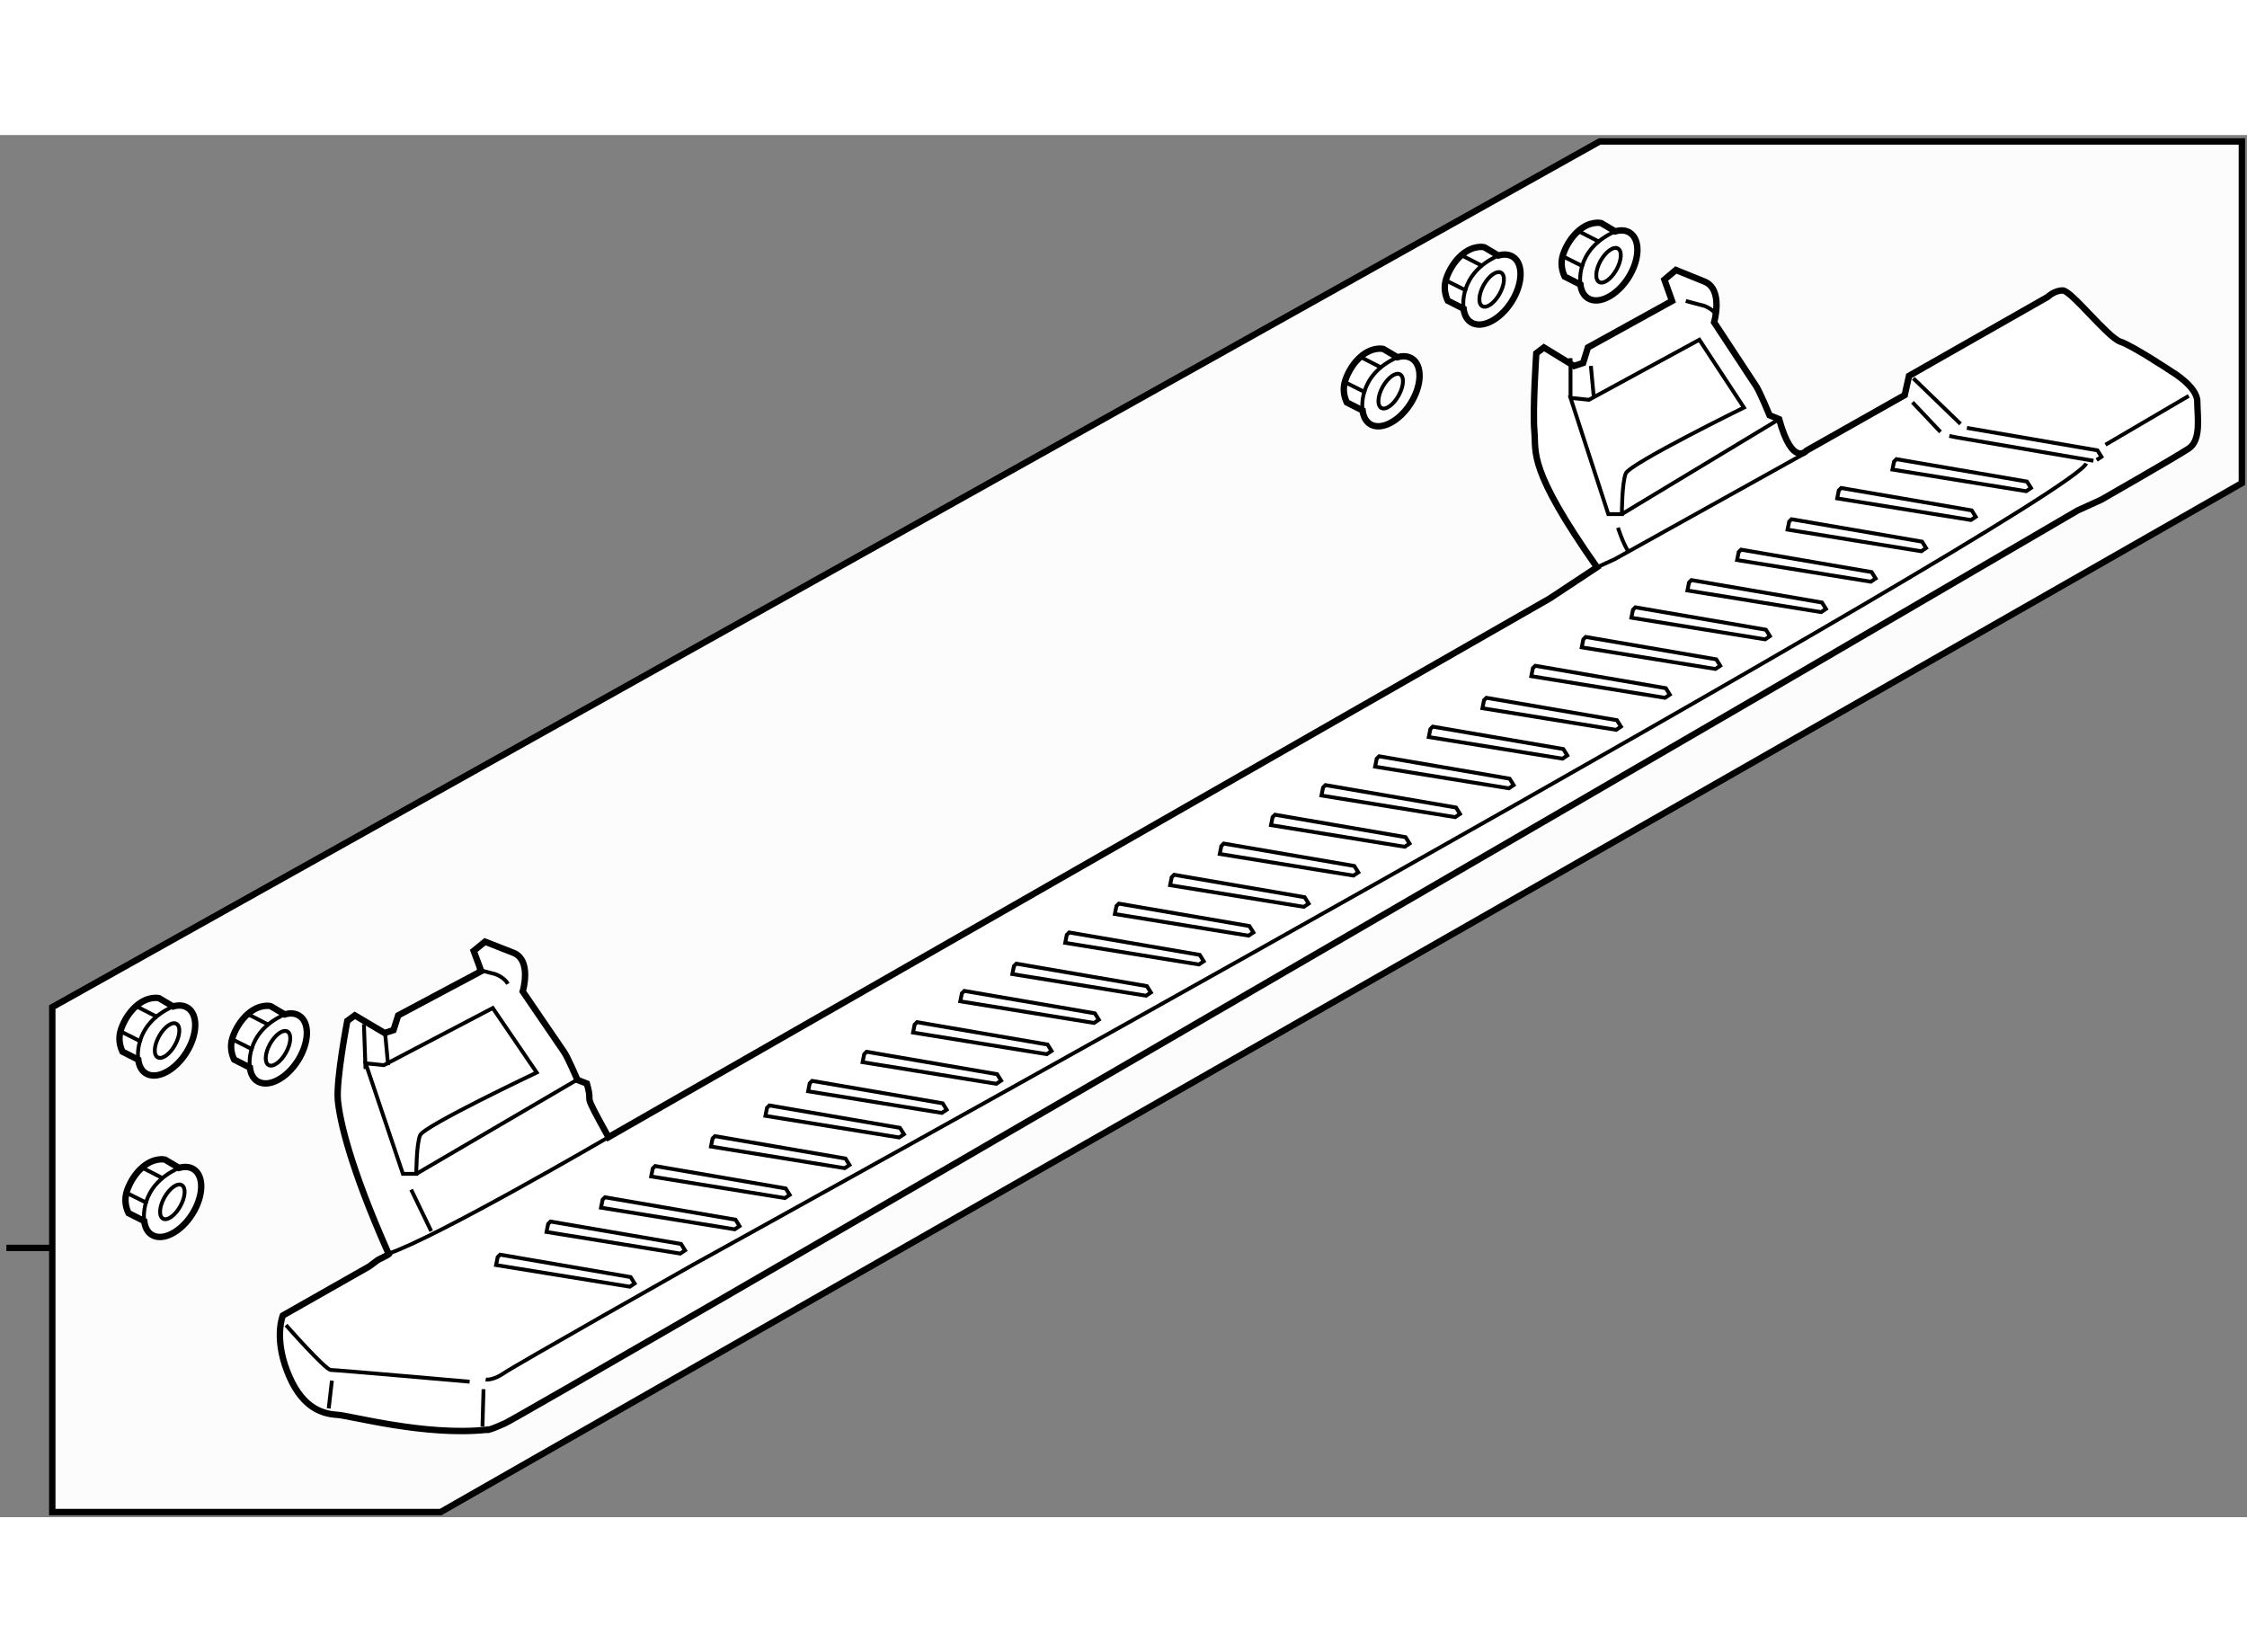 <?xml version="1.0" encoding="utf-8"?>
<!-- Generator: Adobe Illustrator 15.1.0, SVG Export Plug-In . SVG Version: 6.00 Build 0)  -->
<!DOCTYPE svg PUBLIC "-//W3C//DTD SVG 1.1//EN" "http://www.w3.org/Graphics/SVG/1.1/DTD/svg11.dtd">
<svg version="1.1" xmlns="http://www.w3.org/2000/svg" xmlns:xlink="http://www.w3.org/1999/xlink" x="0px" y="0px" width="244.8px"
	 height="180px" viewBox="63.888 61.483 175.366 107.867" enable-background="new 0 0 244.8 180" xml:space="preserve">
	
<rect x="63.888" y="61.483" width="175.366" height="107.867" fill="#808080" stroke="none"/>
	
<g><polygon fill="#FCFCFC" stroke="#000000" stroke-width="0.5" points="238.854,88.649 98.282,168.95 67.968,168.95 67.968,129.544 
			188.733,61.983 238.854,61.983 		"></polygon><line fill="none" stroke="#000000" stroke-width="0.5" x1="68.008" y1="148.338" x2="64.388" y2="148.338"></line></g><g><path fill="#FFFFFF" stroke="#000000" stroke-width="0.5" d="M203.623,103.87l22.418-13.09l1.834-0.834c0,0,5.833-3.334,6.833-4
			c1-0.668,0.667-2.5,0.667-3.667c0-1.166-2-2.334-2-2.334s-3-2-4-2.333s-3.834-4-4.5-4s-1.167,0.5-1.167,0.5l-10.833,6.167
			l-0.334,1.5l-7.666,4.333c0,0-1.091,1.326-2.135-2.454l-0.747-0.303c0,0-0.746-1.814-1.044-2.269
			c-0.299-0.453-3.283-4.989-3.283-4.989s0.746-2.57-0.747-3.175c-1.492-0.605-2.238-0.907-2.238-0.907l-0.896,0.755l0.597,1.663
			l-6.567,3.629l-0.373,1.21l-0.705,0.233l-2.354-1.443l-0.596,0.454c0,0-0.297,4.452-0.147,6.116
			c0.148,1.662-0.53,2.883,4.882,10.582l-3.688,2.438l-73.458,42.043c-2.25-4.084-1.108-2.168-1.687-4.184l-0.736-0.289
			c0,0-0.736-1.725-1.03-2.158c-0.294-0.43-3.239-4.744-3.239-4.744s0.736-2.445-0.736-3.02c-1.473-0.576-2.208-0.863-2.208-0.863
			l-0.884,0.719l0.588,1.582l-6.478,3.451l-0.368,1.15l-0.695,0.223l-2.323-1.373l-0.588,0.432c0,0-0.884,4.602-0.736,6.184
			c0.146,1.582,0.954,5.223,3.954,11.973c0,0,0.393-0.09-0.833,0.5l-0.667,0.5l-6.75,3.834c0,0-0.689,1.672,0.333,4.334
			s2.503,3.336,3.917,3.416c1.003,0.057,6.876,1.678,11.667,1.166c0,0-0.083,0.168,1.417-0.5
			C104.792,161.362,203.623,103.87,203.623,103.87z"></path><path fill="none" stroke="#000000" stroke-width="0.3" d="M196.514,77.459l-8.619,4.687l-1.436-0.15l2.948,9.072h1.059
			c0,0,0-2.42,0.303-3.176c0.302-0.756,9.222-5.141,9.222-5.141L196.514,77.459z"></path><line fill="none" stroke="#000000" stroke-width="0.3" x1="202.74" y1="83.659" x2="190.466" y2="91.067"></line><path fill="none" stroke="#000000" stroke-width="0.3" d="M190.163,92.126c0,0,0.357,1.152,0.795,1.84"></path><line fill="none" stroke="#000000" stroke-width="0.3" x1="186.459" y1="81.995" x2="186.459" y2="78.895"></line><line fill="none" stroke="#000000" stroke-width="0.3" x1="188.273" y1="81.919" x2="188.047" y2="79.5"></line><path fill="none" stroke="#000000" stroke-width="0.3" d="M195.455,74.435l1.438,0.378c0,0,0.68,0.227,0.981,0.756"></path><path fill="none" stroke="#000000" stroke-width="0.3" d="M102.345,129.616l-8.503,4.457l-1.417-0.143l2.909,8.627h1.044
			c0,0,0-2.301,0.299-3.02c0.298-0.719,9.098-4.889,9.098-4.889L102.345,129.616z"></path><line fill="none" stroke="#000000" stroke-width="0.3" x1="108.907" y1="135.224" x2="96.378" y2="142.558"></line><line fill="none" stroke="#000000" stroke-width="0.3" x1="92.415" y1="134.37" x2="92.29" y2="130.87"></line><line fill="none" stroke="#000000" stroke-width="0.3" x1="94.178" y1="134.077" x2="93.952" y2="131.657"></line><path fill="none" stroke="#000000" stroke-width="0.3" d="M101.109,126.591l1.438,0.379c0,0,0.679,0.227,0.98,0.756"></path><polyline fill="none" stroke="#000000" stroke-width="0.3" points="204.833,86.278 189.896,94.591 188.521,95.216 		"></polyline><polygon fill="none" stroke="#000000" stroke-width="0.3" points="171.333,110.153 171.521,109.966 181.708,111.716 
			182.021,112.216 181.646,112.466 171.208,110.778 		"></polygon><polygon fill="none" stroke="#000000" stroke-width="0.3" points="167.146,112.403 167.333,112.216 177.521,113.966 
			177.833,114.466 177.458,114.716 167.021,113.028 		"></polygon><polygon fill="none" stroke="#000000" stroke-width="0.3" points="163.208,114.716 163.396,114.528 173.583,116.278 
			173.896,116.778 173.521,117.028 163.083,115.341 		"></polygon><polygon fill="none" stroke="#000000" stroke-width="0.3" points="159.208,116.966 159.396,116.778 169.583,118.528 
			169.896,119.028 169.521,119.278 159.083,117.591 		"></polygon><polygon fill="none" stroke="#000000" stroke-width="0.3" points="155.333,119.403 155.521,119.216 165.708,120.966 
			166.021,121.466 165.646,121.716 155.208,120.028 		"></polygon><polygon fill="none" stroke="#000000" stroke-width="0.3" points="151.021,121.653 151.208,121.466 161.396,123.216 
			161.708,123.716 161.333,123.966 150.896,122.278 		"></polygon><polygon fill="none" stroke="#000000" stroke-width="0.3" points="147.146,123.903 147.333,123.716 157.521,125.466 
			157.833,125.966 157.458,126.216 147.021,124.528 		"></polygon><polygon fill="none" stroke="#000000" stroke-width="0.3" points="143.021,126.341 143.208,126.153 153.396,127.903 
			153.708,128.403 153.333,128.653 142.896,126.966 		"></polygon><polygon fill="none" stroke="#000000" stroke-width="0.3" points="138.958,128.466 139.146,128.278 149.333,130.028 
			149.646,130.528 149.271,130.778 138.833,129.091 		"></polygon><polygon fill="none" stroke="#000000" stroke-width="0.3" points="135.271,130.903 135.458,130.716 145.646,132.466 
			145.958,132.966 145.583,133.216 135.146,131.528 		"></polygon><polygon fill="none" stroke="#000000" stroke-width="0.3" points="131.333,133.216 131.521,133.028 141.708,134.778 
			142.021,135.278 141.646,135.528 131.208,133.841 		"></polygon><polygon fill="none" stroke="#000000" stroke-width="0.3" points="127.083,135.487 127.271,135.3 137.458,137.05 137.771,137.55 
			137.396,137.8 126.958,136.112 		"></polygon><polygon fill="none" stroke="#000000" stroke-width="0.3" points="123.75,137.403 123.938,137.216 134.125,138.966 
			134.438,139.466 134.063,139.716 123.625,138.028 		"></polygon><polygon fill="none" stroke="#000000" stroke-width="0.3" points="119.5,139.8 119.688,139.612 129.875,141.362 130.188,141.862 
			129.813,142.112 119.375,140.425 		"></polygon><polygon fill="none" stroke="#000000" stroke-width="0.3" points="114.833,142.134 115.021,141.946 125.208,143.696 
			125.521,144.196 125.146,144.446 114.708,142.759 		"></polygon><polygon fill="none" stroke="#000000" stroke-width="0.3" points="110.917,144.571 111.104,144.384 121.292,146.134 
			121.604,146.634 121.229,146.884 110.792,145.196 		"></polygon><polygon fill="none" stroke="#000000" stroke-width="0.3" points="106.667,146.466 106.854,146.278 117.042,148.028 
			117.354,148.528 116.979,148.778 106.542,147.091 		"></polygon><polygon fill="none" stroke="#000000" stroke-width="0.3" points="102.729,149.05 102.917,148.862 113.104,150.612 
			113.417,151.112 113.042,151.362 102.604,149.675 		"></polygon><polygon fill="none" stroke="#000000" stroke-width="0.3" points="175.521,107.841 175.708,107.653 185.896,109.403 
			186.208,109.903 185.833,110.153 175.396,108.466 		"></polygon><polygon fill="none" stroke="#000000" stroke-width="0.3" points="179.708,105.591 179.896,105.403 190.083,107.153 
			190.396,107.653 190.021,107.903 179.583,106.216 		"></polygon><polygon fill="none" stroke="#000000" stroke-width="0.3" points="183.521,103.091 183.708,102.903 193.896,104.653 
			194.208,105.153 193.833,105.403 183.396,103.716 		"></polygon><polygon fill="none" stroke="#000000" stroke-width="0.3" points="187.458,100.841 187.646,100.653 197.833,102.403 
			198.146,102.903 197.771,103.153 187.333,101.466 		"></polygon><polygon fill="none" stroke="#000000" stroke-width="0.3" points="191.333,98.528 191.521,98.341 201.708,100.091 
			202.021,100.591 201.646,100.841 191.208,99.153 		"></polygon><polygon fill="none" stroke="#000000" stroke-width="0.3" points="195.708,96.403 195.896,96.216 206.083,97.966 206.396,98.466 
			206.021,98.716 195.583,97.028 		"></polygon><polygon fill="none" stroke="#000000" stroke-width="0.3" points="199.583,94.028 199.771,93.841 209.958,95.591 210.271,96.091 
			209.896,96.341 199.458,94.653 		"></polygon><polygon fill="none" stroke="#000000" stroke-width="0.3" points="203.521,91.653 203.708,91.466 213.896,93.216 214.208,93.716 
			213.833,93.966 203.396,92.278 		"></polygon><polygon fill="none" stroke="#000000" stroke-width="0.3" points="207.396,89.216 207.583,89.028 217.771,90.778 218.083,91.278 
			217.708,91.528 207.271,89.841 		"></polygon><polygon fill="none" stroke="#000000" stroke-width="0.3" points="211.708,86.966 211.896,86.778 222.083,88.528 222.396,89.028 
			222.021,89.278 211.583,87.591 		"></polygon><polyline fill="none" stroke="#000000" stroke-width="0.3" points="217.396,84.34 227.583,86.091 227.896,86.591 227.521,86.841 
					"></polyline><line fill="none" stroke="#000000" stroke-width="0.3" x1="95.977" y1="143.788" x2="97.542" y2="147.028"></line><path fill="none" stroke="#000000" stroke-width="0.3" d="M111.375,139.696c0,0-13.483,7.863-17.167,9.082"></path><line fill="none" stroke="#000000" stroke-width="0.3" x1="213.208" y1="80.466" x2="216.896" y2="84.028"></line><line fill="none" stroke="#000000" stroke-width="0.3" x1="213.146" y1="82.341" x2="215.333" y2="84.653"></line><polyline fill="none" stroke="#000000" stroke-width="0.3" points="216.021,84.966 216.646,85.091 227.271,86.903 		"></polyline><line fill="none" stroke="#000000" stroke-width="0.3" x1="234.708" y1="81.841" x2="228.208" y2="85.653"></line><path fill="none" stroke="#000000" stroke-width="0.3" d="M86.208,154.362c0,0,3.083,3.5,3.5,3.5s10.834,0.916,10.834,0.916"></path><path fill="none" stroke="#000000" stroke-width="0.3" d="M101.792,158.612c0,0,0.582,0.082,1.416-0.5
			c0.834-0.584,14.834-8.5,14.834-8.5s107.076-59.15,108.666-62.5"></path><line fill="none" stroke="#000000" stroke-width="0.3" x1="89.792" y1="158.696" x2="89.542" y2="160.862"></line><line fill="none" stroke="#000000" stroke-width="0.3" x1="101.625" y1="159.362" x2="101.542" y2="162.278"></line></g><g><path fill="#FFFFFF" stroke="#000000" stroke-width="0.5" d="M83.392,134.261c0.054,0.475,0.247,0.858,0.585,1.066
			c0.838,0.528,2.256-0.189,3.156-1.604c0.896-1.413,0.944-2.986,0.105-3.512c-0.316-0.199-0.711-0.222-1.132-0.098l-1.096-0.648
			c0,0-0.846-0.216-1.79,0.623c-0.526,0.466-0.938,1.117-1.174,1.804c-0.252,0.739-0.064,1.367,0.117,1.747L83.392,134.261z"></path><path fill="none" stroke="#000000" stroke-width="0.3" d="M84.854,134.068c-0.342-0.19-0.293-0.934,0.11-1.655
			c0.405-0.721,1.009-1.158,1.352-0.965c0.343,0.19,0.291,0.93-0.113,1.655C85.796,133.824,85.197,134.255,84.854,134.068z"></path><line fill="none" stroke="#000000" stroke-width="0.3" x1="83.652" y1="132.875" x2="82.1" y2="132.097"></line><line fill="none" stroke="#000000" stroke-width="0.3" x1="83.221" y1="130.088" x2="84.904" y2="130.949"></line><path fill="none" stroke="#000000" stroke-width="0.3" d="M83.392,134.261c0,0-0.48-2.718,2.715-4.147"></path></g><g><path fill="#FFFFFF" stroke="#000000" stroke-width="0.5" d="M74.679,133.645c0.054,0.471,0.247,0.854,0.585,1.065
			c0.838,0.526,2.256-0.189,3.156-1.603c0.896-1.415,0.944-2.988,0.105-3.517c-0.316-0.196-0.711-0.222-1.131-0.098l-1.096-0.648
			c0,0-0.846-0.212-1.791,0.624c-0.526,0.468-0.938,1.116-1.174,1.806c-0.252,0.737-0.064,1.367,0.117,1.747L74.679,133.645z"></path><ellipse transform="matrix(-0.487 0.873 -0.873 -0.487 229.721 129.395)" fill="none" stroke="#000000" stroke-width="0.3" cx="76.873" cy="132.139" rx="1.5" ry="0.71"></ellipse><line fill="none" stroke="#000000" stroke-width="0.3" x1="74.939" y1="132.258" x2="73.388" y2="131.48"></line><line fill="none" stroke="#000000" stroke-width="0.3" x1="74.508" y1="129.469" x2="76.192" y2="130.328"></line><path fill="none" stroke="#000000" stroke-width="0.3" d="M74.679,133.645c0,0-0.48-2.718,2.716-4.151"></path></g><g><path fill="#FFFFFF" stroke="#000000" stroke-width="0.5" d="M75.146,146.244c0.054,0.475,0.247,0.858,0.585,1.066
			c0.838,0.529,2.256-0.189,3.156-1.604c0.896-1.414,0.944-2.986,0.105-3.516c-0.316-0.196-0.711-0.219-1.131-0.097l-1.096-0.649
			c0,0-0.846-0.212-1.79,0.627c-0.526,0.465-0.938,1.116-1.174,1.803c-0.252,0.74-0.064,1.367,0.117,1.747L75.146,146.244z"></path><path fill="none" stroke="#000000" stroke-width="0.3" d="M76.609,146.052c-0.341-0.189-0.293-0.934,0.11-1.654
			c0.405-0.721,1.01-1.159,1.351-0.965c0.344,0.186,0.292,0.93-0.112,1.654C77.552,145.808,76.952,146.239,76.609,146.052z"></path><line fill="none" stroke="#000000" stroke-width="0.3" x1="75.407" y1="144.858" x2="73.855" y2="144.084"></line><line fill="none" stroke="#000000" stroke-width="0.3" x1="74.976" y1="142.072" x2="76.659" y2="142.933"></line><path fill="none" stroke="#000000" stroke-width="0.3" d="M75.146,146.244c0,0-0.48-2.717,2.716-4.149"></path></g><g><path fill="#FFFFFF" stroke="#000000" stroke-width="0.5" d="M187.232,73.151c0.053,0.472,0.247,0.855,0.586,1.067
			c0.838,0.526,2.256-0.19,3.156-1.604c0.896-1.414,0.943-2.987,0.105-3.514c-0.316-0.198-0.711-0.221-1.132-0.098l-1.097-0.649
			c0,0-0.847-0.214-1.79,0.623c-0.525,0.468-0.938,1.118-1.174,1.806c-0.252,0.739-0.063,1.368,0.116,1.748L187.232,73.151z"></path><path fill="none" stroke="#000000" stroke-width="0.3" d="M188.696,72.957c-0.343-0.189-0.296-0.932,0.107-1.656
			c0.406-0.721,1.012-1.155,1.352-0.965c0.345,0.19,0.293,0.931-0.112,1.656C189.639,72.715,189.037,73.146,188.696,72.957z"></path><line fill="none" stroke="#000000" stroke-width="0.3" x1="187.494" y1="71.766" x2="185.94" y2="70.988"></line><line fill="none" stroke="#000000" stroke-width="0.3" x1="187.062" y1="68.976" x2="188.745" y2="69.837"></line><path fill="none" stroke="#000000" stroke-width="0.3" d="M187.232,73.151c0,0-0.48-2.717,2.716-4.149"></path></g><g><path fill="#FFFFFF" stroke="#000000" stroke-width="0.5" d="M178.112,75.036c0.053,0.472,0.246,0.855,0.585,1.067
			c0.839,0.526,2.256-0.19,3.156-1.604c0.896-1.414,0.944-2.987,0.105-3.516c-0.316-0.196-0.712-0.219-1.132-0.097l-1.098-0.648
			c0,0-0.845-0.214-1.789,0.623c-0.524,0.468-0.938,1.118-1.173,1.805c-0.252,0.739-0.063,1.368,0.116,1.748L178.112,75.036z"></path><path fill="none" stroke="#000000" stroke-width="0.3" d="M179.575,74.842c-0.344-0.19-0.295-0.932,0.108-1.655
			c0.406-0.722,1.01-1.156,1.352-0.966c0.344,0.19,0.293,0.93-0.112,1.656C180.517,74.6,179.917,75.031,179.575,74.842z"></path><line fill="none" stroke="#000000" stroke-width="0.3" x1="178.373" y1="73.649" x2="176.82" y2="72.872"></line><line fill="none" stroke="#000000" stroke-width="0.3" x1="177.94" y1="70.861" x2="179.624" y2="71.723"></line><path fill="none" stroke="#000000" stroke-width="0.3" d="M178.112,75.036c0,0-0.481-2.718,2.715-4.149"></path></g><g><path fill="#FFFFFF" stroke="#000000" stroke-width="0.5" d="M170.231,82.976c0.055,0.471,0.247,0.854,0.586,1.066
			c0.839,0.525,2.256-0.189,3.156-1.604c0.896-1.414,0.943-2.987,0.104-3.514c-0.316-0.198-0.711-0.221-1.131-0.099l-1.098-0.648
			c0,0-0.846-0.213-1.788,0.623c-0.526,0.468-0.938,1.118-1.174,1.805c-0.253,0.739-0.064,1.368,0.114,1.748L170.231,82.976z"></path><path fill="none" stroke="#000000" stroke-width="0.3" d="M171.694,82.782c-0.343-0.191-0.293-0.932,0.108-1.656
			c0.407-0.722,1.011-1.156,1.352-0.966c0.344,0.19,0.292,0.93-0.111,1.655C172.637,82.54,172.036,82.97,171.694,82.782z"></path><line fill="none" stroke="#000000" stroke-width="0.3" x1="170.492" y1="81.588" x2="168.939" y2="80.812"></line><line fill="none" stroke="#000000" stroke-width="0.3" x1="170.062" y1="78.8" x2="171.744" y2="79.662"></line><path fill="none" stroke="#000000" stroke-width="0.3" d="M170.231,82.976c0,0-0.48-2.718,2.716-4.15"></path></g>


</svg>